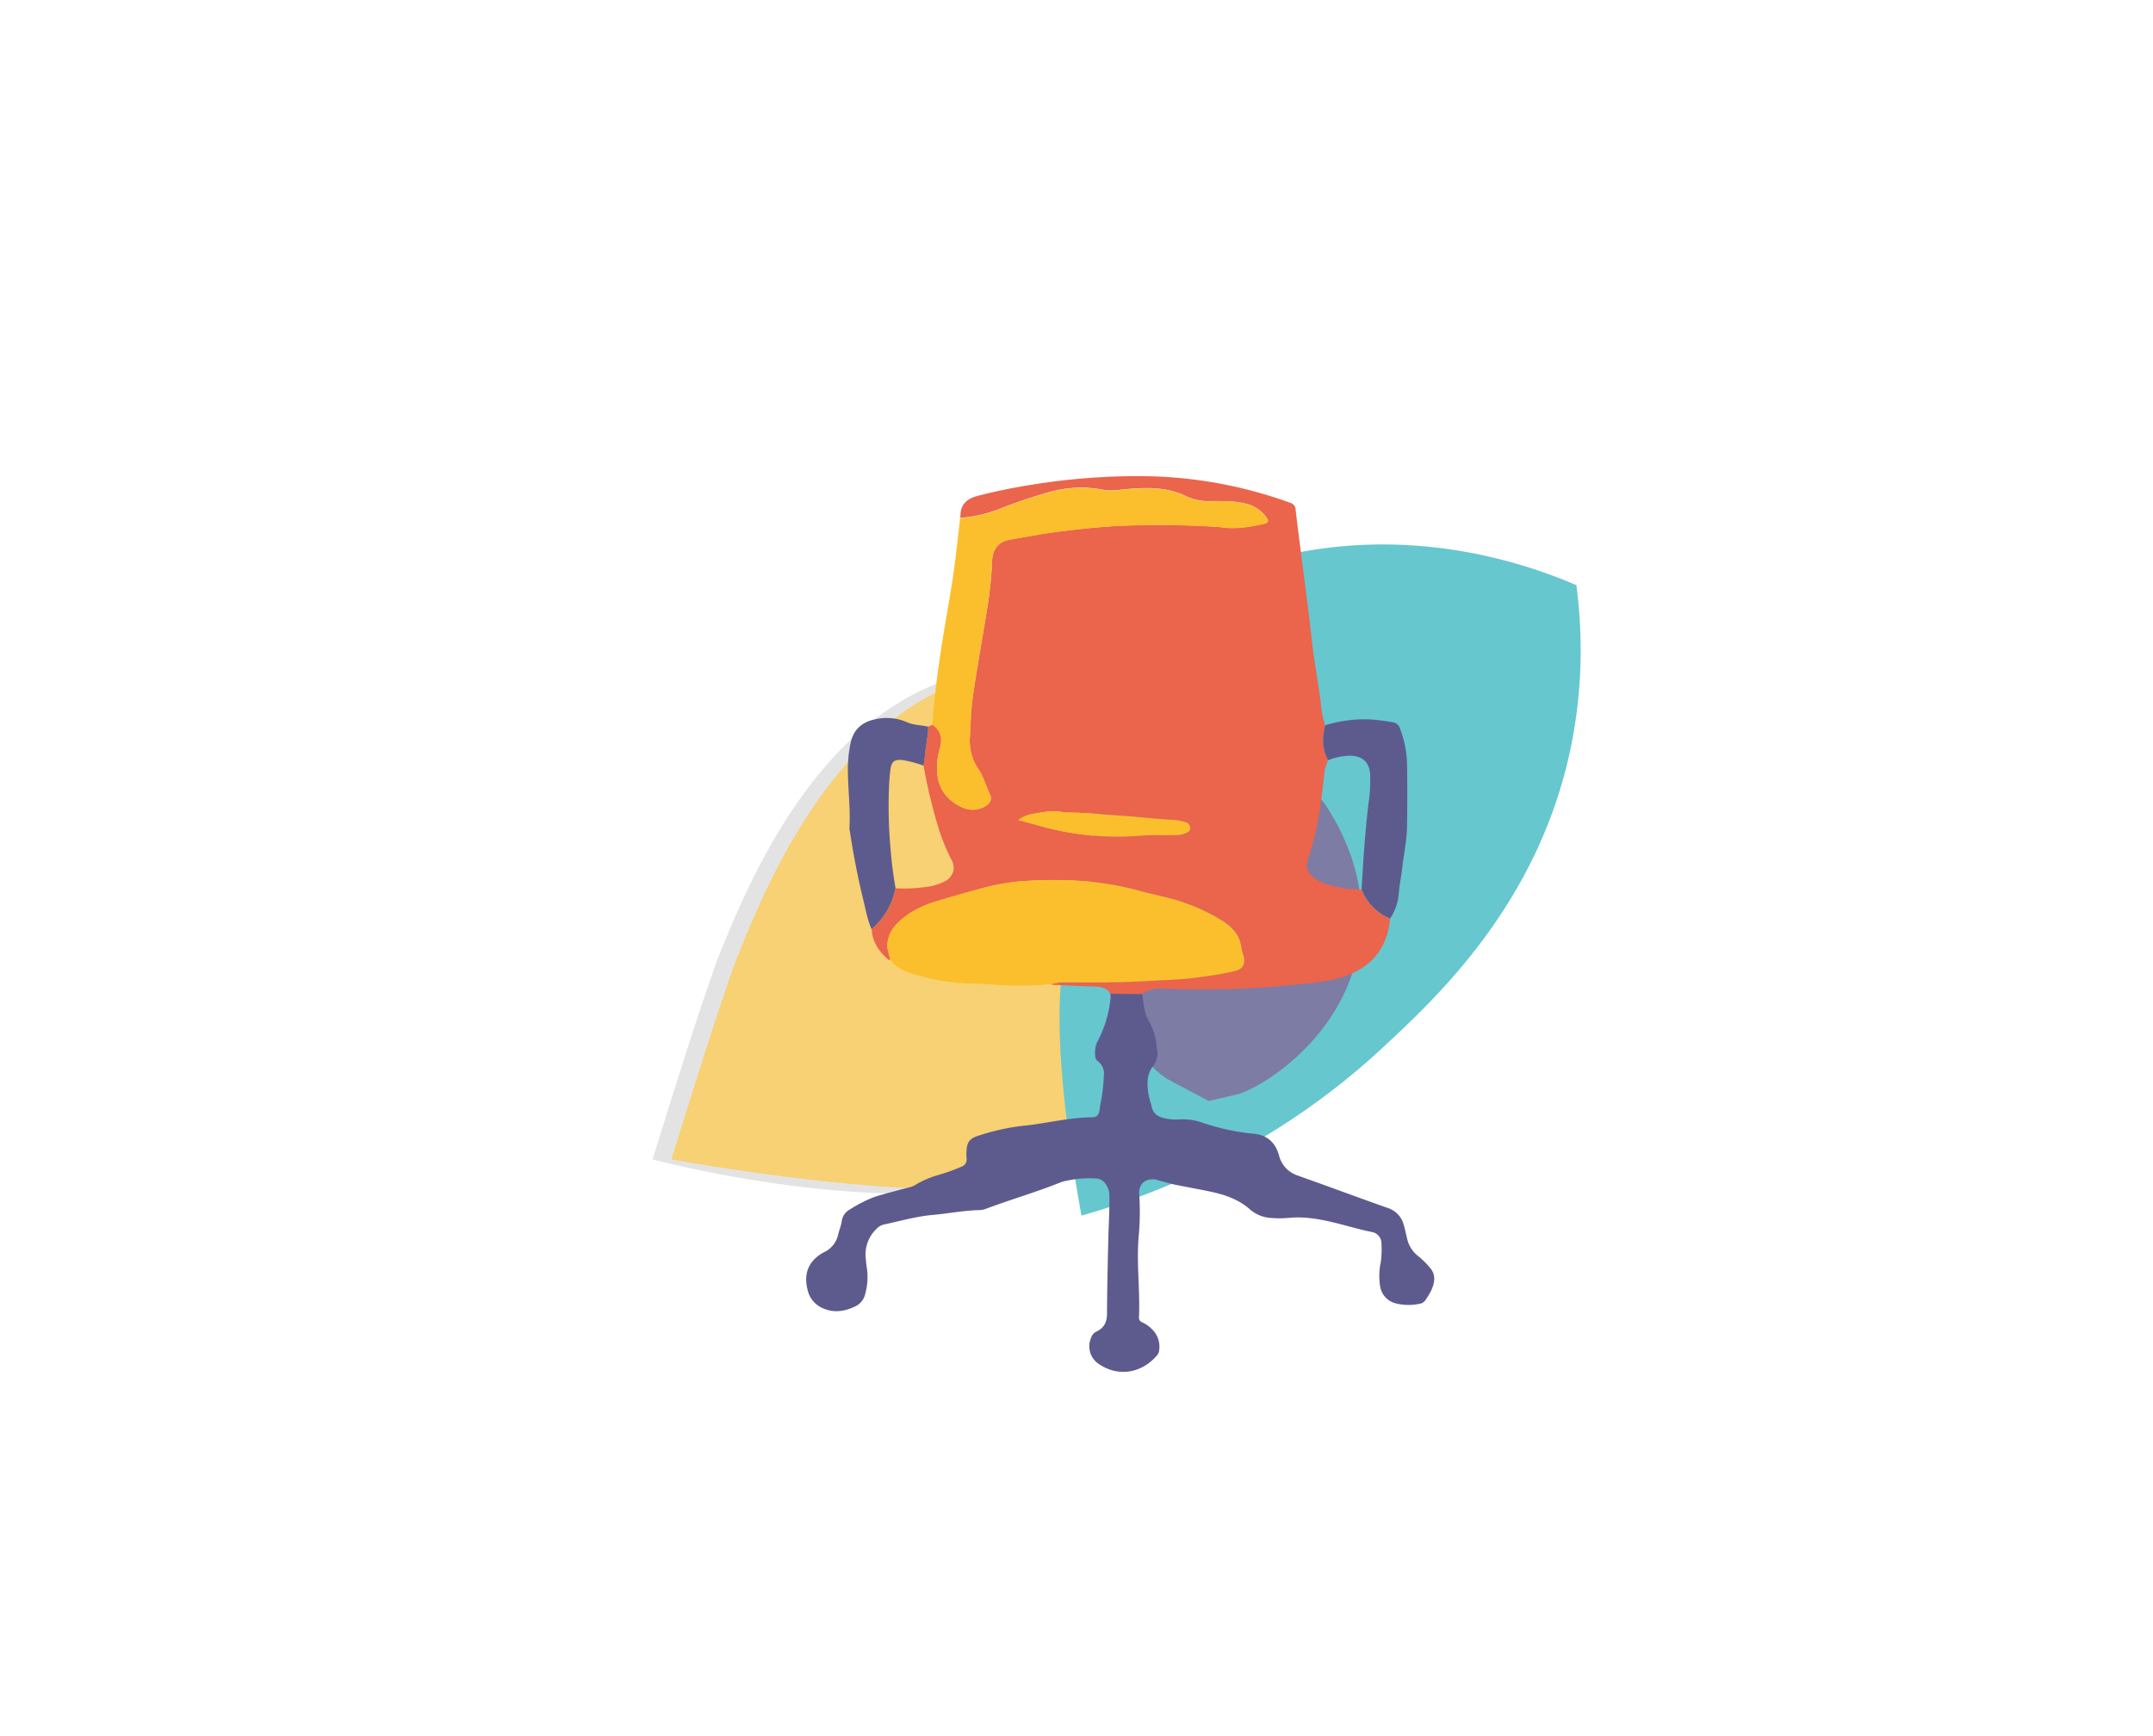 <svg xmlns="http://www.w3.org/2000/svg" id="Calque_1" data-name="Calque 1" viewBox="0 0 729.49 588.18"><defs><style>.cls-1{opacity:0.8;}.cls-2{fill:#515151;}.cls-2,.cls-3,.cls-4{isolation:isolate;}.cls-2,.cls-3{opacity:0.2;}.cls-3{fill:#1a1831;}.cls-4,.cls-8{fill:#fbbf2d;}.cls-4{opacity:0.8;}.cls-5{fill:#40b9c3;}.cls-6{fill:#5d5b8d;}.cls-7{fill:#eb644c;}</style></defs><g class="cls-1"><path class="cls-2" d="M409.57,373.09a68.37,68.37,0,0,1-7,1.36c-14,9.32-34.42,21.65-61.41,27.05q-4,.79-8.05,1.35c-49.48,6.84-112-10-112-10,8.77-28.22,14.18-45.18,17.54-55S243,325.31,243,325.31c9.51-23.68,31.59-79,77.79-94.89a96.67,96.67,0,0,1,34-4.76,129.42,129.42,0,0,1,41.1,8.2,72.74,72.74,0,0,0-14.66,17.06,70.2,70.2,0,0,0-8.37,19.54l0,0c-10.91,38.58,3.12,88.35,32.66,101.15A37.55,37.55,0,0,0,409.57,373.09Z"></path><path class="cls-3" d="M457,294.72c-11.9,4.36-24,6-35.93,4.06-17.7-2.93-34.27-13.21-48.26-28.32a70.2,70.2,0,0,1,8.37-19.54,72.74,72.74,0,0,1,14.66-17.06,117.73,117.73,0,0,1,35.61,20.54,69.5,69.5,0,0,1,16.74,16.93A106.64,106.64,0,0,1,457,294.72Z"></path><path class="cls-3" d="M457.21,330c-7.13,21.4-25.31,37.6-47.64,43.09a37.55,37.55,0,0,1-4.11-1.53c-29.54-12.8-43.57-62.57-32.66-101.15l0,0c0,.05,0,.1,0,.15,14,15.14,30.59,25.63,48.3,28.37,11.9,1.85,24,.19,35.94-4.22A72.31,72.31,0,0,1,457.21,330Z"></path><path class="cls-2" d="M457.21,330a72.31,72.31,0,0,0-.17-35.24c-11.92,4.41-24,6.07-35.94,4.22-17.71-2.74-34.31-13.23-48.3-28.37,0-.05,0-.1,0-.15,14,15.11,30.56,25.39,48.26,28.32,11.91,1.9,24,.3,35.93-4.06a106.64,106.64,0,0,0-8.81-23.39,68.34,68.34,0,0,1,10.33,22.82s0,0,0,0A64.66,64.66,0,0,1,457.21,330Z"></path><path class="cls-4" d="M457.21,330c-5.15,19.88-19,34.43-35.32,45C392,394.48,354,400.48,347.55,401.5a129,129,0,0,1-14.48,1.35c-41.95,1.8-105.57-10-105.57-10,4.39-14.11,7.93-25.4,10.8-34.4s5.07-15.68,6.75-20.58c3.22-9.8,4.38-12.58,4.38-12.58,9.51-23.68,31.59-79,77.8-94.89a93.6,93.6,0,0,1,27.54-4.76,125.86,125.86,0,0,1,43,6.61C413,237.29,427,245,437.92,254.4a134.62,134.62,0,0,1,10.3,16.93,69.5,69.5,0,0,0-16.74-16.93,117.73,117.73,0,0,0-35.61-20.54,72.74,72.74,0,0,0-14.66,17.06,70.2,70.2,0,0,0-8.37,19.54l0,0c-10.91,38.58,3.12,88.35,32.66,101.15a37.55,37.55,0,0,0,4.11,1.53C431.9,367.6,450.08,351.4,457.21,330Z"></path><path class="cls-4" d="M457,294.76c-11.92,4.41-24,6.07-35.94,4.22-17.71-2.74-34.31-13.23-48.3-28.37,0-.05,0-.1,0-.15,14,15.11,30.56,25.39,48.26,28.32,11.91,1.9,24,.3,35.93-4.06Z"></path><path class="cls-5" d="M534.09,198.21a164.65,164.65,0,0,1-1.83,54.94c-10.87,52.76-45.34,84.76-63.83,101.92-37.16,34.5-77.11,49.8-102,56.86-13.54-75.17-6.9-103.19,6.65-109.81,23.33-11.4,68.74,40,84.1,27.88,6.87-5.43,4.3-20.64-.17-35.24-11.92,4.41-24,6.07-35.94,4.22-17.71-2.74-34.31-13.23-48.3-28.37,0-.05,0-.1,0-.15,14,15.11,30.56,25.39,48.26,28.32,11.91,1.9,24,.3,35.93-4.06.51-.18,1-.37,1.52-.57,2-.76,3.94-1.59,5.89-2.5l1.42-.68c.58-.27,1.16-.55,1.73-.85l.3-.15C468.67,289.58,496.49,251.06,534.09,198.21Z"></path><path class="cls-5" d="M421.1,298.78c11.91,1.9,24,.3,35.93-4.06a106.64,106.64,0,0,0-8.81-23.39,69.5,69.5,0,0,0-16.74-16.93,117.73,117.73,0,0,0-35.61-20.54c-36.41,10.7-44.69,9.48-46,6.72-3.55-7.63,38.61-43.39,89.77-53.32,42.87-8.32,78.44,4.15,94.43,11,0,0,.41,11.47-.41,27.53-.42.65-.84,1.3-1.27,1.95-17.83,27.07-40.51,49.95-64.52,62.28l-.3.15-1.73.85-1.42.68q-2.93,1.38-5.88,2.53l-1.52.58c-5.56,2.07-35.3,7.2-35.94,4.22A.66.66,0,0,1,421.1,298.78Z"></path><path class="cls-5" d="M414.15,297.5c-15.09-4.11-29.2-13.75-41.35-26.89,0-.05,0-.1,0-.15,14,15.11,30.56,25.39,48.26,28.32"></path><path class="cls-6" d="M460.41,321.07c-5.57,31.79-34.44,48.13-41.17,49.75l-9.67,2.27h0l-13.23-7C385,360,372.73,336,369.9,311.25c-3.85-33.68,10.76-60.12,16.74-66.95l9.23-10.44h0s26.33,10.71,41.38,24.59C439.79,260.79,466.51,286.25,460.41,321.07Z"></path></g><path class="cls-6" d="M372.75,374.66a59.71,59.71,0,0,0,1.27-10.4,5,5,0,0,0-2-4.61,2.17,2.17,0,0,1-.92-1.81,8.65,8.65,0,0,1,.73-4.89,38.83,38.83,0,0,0,4.55-16.21l10.65.07c.18,1.35.35,2.69.55,4a14.31,14.31,0,0,0,1.8,5.4,21.13,21.13,0,0,1,2.47,7.67c.07.39,0,.81.09,1.19a7.17,7.17,0,0,1-1.45,6.44c-2,2.73-1.85,6-1.37,9.24a34.4,34.4,0,0,0,1.05,3.92c.32,2.51,2,3.68,4.26,4.22a16.1,16.1,0,0,0,5,.44,20,20,0,0,1,8,1.11A77.93,77.93,0,0,0,423,384c.39,0,.79.1,1.19.12,4.82.26,7.89,2.79,9.16,7.36a9.58,9.58,0,0,0,6.38,6.87c2.09.76,4.2,1.5,6.3,2.25,8.08,2.93,16.14,5.89,24.24,8.75A8.1,8.1,0,0,1,475.6,415c.45,1.53.78,3.09,1.15,4.65a10.3,10.3,0,0,0,3.54,5.81,27.29,27.29,0,0,1,4.27,4.19,5.55,5.55,0,0,1,1.38,4.2c-.28,2.64-1.65,4.81-3.11,6.91A2.81,2.81,0,0,1,481,441.8a18,18,0,0,1-8.07-.14,7.06,7.06,0,0,1-5.32-5.86,22.07,22.07,0,0,1,.23-8.1,30.72,30.72,0,0,0,.23-6.21,3.89,3.89,0,0,0-3.18-4c-7-1.4-13.82-3.94-21-4.71a35.07,35.07,0,0,0-7.17-.1,33.9,33.9,0,0,1-6.45,0,11.83,11.83,0,0,1-6.9-3c-3.71-3.23-8.25-4.8-13-5.83-4-.86-8-1.55-12-2.36-1.64-.34-3.25-.82-4.87-1.24-.7-.18-1.38-.43-2.08-.55-3.2-.51-5.58,1.46-5.44,4.69a92.32,92.32,0,0,1-.06,13.41c-1,9.51.41,19,0,28.49a1.68,1.68,0,0,0,1.16,1.83,10.94,10.94,0,0,1,3.3,2.35,8.11,8.11,0,0,1,2.41,6.76,3.42,3.42,0,0,1-.71,2c-5.25,6.16-13.07,7.33-19.37,3.23a7.19,7.19,0,0,1-3-9.18,3.42,3.42,0,0,1,1.82-2.08c2.48-1.16,3.53-3.13,3.55-5.95.05-8.78.25-17.56.47-26.33.12-4.63.41-9.25.35-13.89a6.66,6.66,0,0,0-1.26-3.78,4.11,4.11,0,0,0-3.61-1.92,35.66,35.66,0,0,0-9.28.7,16.08,16.08,0,0,0-2.32.59c-8.29,3.35-16.9,5.81-25.26,8.95a7.08,7.08,0,0,1-2.33.49c-5.28.1-10.47,1.16-15.72,1.62-5.59.49-11,2.06-16.43,3.21a5.18,5.18,0,0,0-2.84,1.66,11.88,11.88,0,0,0-3.56,9.33c.11,1.19.19,2.39.39,3.57a21.34,21.34,0,0,1-.52,9,6.15,6.15,0,0,1-3.1,4.1c-3.55,1.73-7.24,2.5-11.06.84a8.76,8.76,0,0,1-5.24-5.81c-1.67-5.91.11-10.43,5.53-13.31a8.57,8.57,0,0,0,4.7-5.94c.37-1.55,1-3,1.24-4.62a5.24,5.24,0,0,1,2.79-3.91,46.28,46.28,0,0,1,8.3-4.22c1.26-.42,2.56-.76,3.84-1.13,2.51-.67,5-1.35,7.52-2a8.17,8.17,0,0,0,2.45-.93,32.36,32.36,0,0,1,8.12-3.46,59.72,59.72,0,0,0,7.42-2.68,2.6,2.6,0,0,0,1.83-2.94,15.39,15.39,0,0,1,0-2.63c.13-2.82,1.18-4.07,3.86-4.91a74.87,74.87,0,0,1,15.14-3.4c7.84-.77,15.53-2.81,23.46-2.9,1.6,0,2.26-.68,2.57-2.3A13.11,13.11,0,0,0,372.75,374.66Z"></path><path class="cls-7" d="M387,336.81l-10.65-.07c-1.23-1.81-3-2.35-5.13-2.42-4.42-.15-8.84-.36-13.26-.57a4.38,4.38,0,0,1-2.09-.31c1.26-.11,2.46-.57,3.76-.59,8.94-.09,17.88.19,26.82-.33,4.3-.25,8.61-.43,12.9-.69,4-.23,7.91-.85,11.84-1.42,2.44-.35,4.86-.84,7.26-1.41,2.6-.63,3.54-2.21,3-4.8-.21-1-.65-2-.77-3-.49-4.29-3.05-7.07-6.5-9.24a64.15,64.15,0,0,0-13.65-6.34c-4.53-1.54-9.25-2.37-13.86-3.62a98.53,98.53,0,0,0-20.9-3.51,137.75,137.75,0,0,0-21.3.27,74.71,74.71,0,0,0-11.24,2.1c-5.08,1.36-10.13,2.81-15.17,4.31-5.5,1.63-10.6,4-14.57,8.31a10.38,10.38,0,0,0-2.82,6.91c-.07,1.75.74,3.25.95,4.9-.15,0-.36.09-.44,0-3.31-2.69-5.57-6-5.84-10.38a24.44,24.44,0,0,0,8.1-13.93,47.06,47.06,0,0,0,9.78-.37,18.62,18.62,0,0,0,6.43-1.73,5.62,5.62,0,0,0,3.44-4,6,6,0,0,0-.89-3.89,70,70,0,0,1-4-9.71,185.7,185.7,0,0,1-5.28-21.81c.18-1.34.41-2.67.53-4,.3-3.08,1-6.12,1.06-9.23l1.41-.63c3.07,2.05,3.46,4.86,2.46,8.18a23.1,23.1,0,0,0-.9,7.08c.11,5.87,2.95,10,8.1,12.53a8.36,8.36,0,0,0,8.46-.32c1.48-.9,2.13-2.31,1.39-3.86-1.34-2.81-2.12-5.85-3.86-8.49a17.16,17.16,0,0,1-2.94-11.12c.22-2.47.22-4.93.39-7.4.12-1.9.29-3.81.55-5.69q.84-5.91,1.81-11.78c1-6.35,2.17-12.69,3.15-19A134.74,134.74,0,0,0,336.15,190c.14-3.91,2.15-6.49,6-7.17,5.8-1,11.59-2.12,17.42-2.83,7-.85,14.09-1.63,21.15-1.91a317.92,317.92,0,0,1,32.08.42,3.91,3.91,0,0,1,.48.05c5.05.85,10,0,14.9-1.07,1.63-.37,1.81-.92.79-2.3a11.6,11.6,0,0,0-6.39-4.39c-4.14-1.16-8.37-1-12.59-1a17.54,17.54,0,0,1-8.12-1.66c-6.6-3.23-13.56-3-20.62-2.36-2.5.23-5,.71-7.58.17a38.7,38.7,0,0,0-17.93.75,170.09,170.09,0,0,0-17.43,5.9,44.55,44.55,0,0,1-13,2.86c.05-.39.13-.78.15-1.18.13-3.78,2.67-5.43,5.84-6.26A186.76,186.76,0,0,1,350,164.2a220.48,220.48,0,0,1,38.4-2.83,149.32,149.32,0,0,1,48.71,9A2.47,2.47,0,0,1,439,172.8c.67,5.94,1.48,11.87,2.22,17.8,1.07,8.47,2.23,16.92,3.14,25.4.81,7.54,2.27,15,3.18,22.5a35.35,35.35,0,0,0,1.43,7.26c-.93,4.06-1,8,1,11.84a19.55,19.55,0,0,0-1.13,3.39q-.6,5.83-1.42,11.64a92.74,92.74,0,0,1-4.12,18.16c-1,2.95-.51,4.76,2,6.67a13.52,13.52,0,0,0,3.82,2,38.77,38.77,0,0,0,12.23,1.94,17.48,17.48,0,0,0,9.65,9.91c-.88,9.42-5.71,15.86-14.57,19.24-4.76,1.81-9.76,2.33-14.77,2.85-7.38.76-14.78,1.43-22.21,1.68-7.91.26-15.81.27-23.72,0C392.64,334.9,389.63,334.89,387,336.81Zm-41.92-58.95c2.84.78,5.21,1.4,7.56,2.08a96.92,96.92,0,0,0,27.59,3.57c4.31,0,8.58-.65,12.89-.49,1.75.06,3.51,0,5.27,0a8.62,8.62,0,0,0,3.26-.65c.83-.3,1.67-.68,1.66-1.78a2.09,2.09,0,0,0-1.73-2,16.57,16.57,0,0,0-3.73-.75c-6-.28-11.88-1.05-17.83-1.42-6.11-.39-12.21-1.09-18.35-1.08a6.18,6.18,0,0,1-1.43-.09c-3.36-.8-6.64-.06-9.93.49A11.15,11.15,0,0,0,345.07,277.86Z"></path><path class="cls-8" d="M301.61,325.29c-.21-1.65-1-3.15-.95-4.9a10.38,10.38,0,0,1,2.82-6.91c4-4.34,9.07-6.68,14.57-8.31,5-1.5,10.09-2.95,15.17-4.31a74.71,74.71,0,0,1,11.24-2.1,137.75,137.75,0,0,1,21.3-.27,98.53,98.53,0,0,1,20.9,3.51c4.61,1.25,9.33,2.08,13.86,3.62A64.15,64.15,0,0,1,414.17,312c3.45,2.17,6,5,6.5,9.24.12,1,.56,2,.77,3,.54,2.59-.4,4.17-3,4.8-2.4.57-4.82,1.06-7.26,1.41-3.93.57-7.88,1.19-11.84,1.42-4.29.26-8.6.44-12.9.69-8.94.52-17.88.24-26.82.33-1.3,0-2.5.48-3.76.59a114.14,114.14,0,0,1-19.39.12c-4-.3-8-.22-12-.56a73.69,73.69,0,0,1-17.25-3.74,15.08,15.08,0,0,1-4.65-2.88.9.9,0,0,0-.51-.67l0,0a.62.62,0,0,0-.5-.5Z"></path><path class="cls-8" d="M325.32,175.54a44.55,44.55,0,0,0,13-2.86,170.09,170.09,0,0,1,17.43-5.9,38.7,38.7,0,0,1,17.93-.75c2.56.54,5.08.06,7.58-.17,7.06-.65,14-.87,20.62,2.36a17.54,17.54,0,0,0,8.12,1.66c4.22-.07,8.45-.21,12.59,1a11.6,11.6,0,0,1,6.39,4.39c1,1.38.84,1.93-.79,2.3-4.91,1.09-9.85,1.92-14.9,1.07a3.91,3.91,0,0,0-.48-.05,317.92,317.92,0,0,0-32.08-.42c-7.06.28-14.12,1.06-21.15,1.91-5.83.71-11.62,1.82-17.42,2.83-3.87.68-5.88,3.26-6,7.17a134.74,134.74,0,0,1-1.62,15.65c-1,6.36-2.12,12.7-3.15,19q-1,5.88-1.81,11.78c-.26,1.88-.43,3.79-.55,5.69-.17,2.47-.17,4.93-.39,7.4a17.16,17.16,0,0,0,2.94,11.12c1.74,2.64,2.52,5.68,3.86,8.49.74,1.55.09,3-1.39,3.86a8.36,8.36,0,0,1-8.46.32c-5.15-2.56-8-6.66-8.1-12.53a23.1,23.1,0,0,1,.9-7.08c1-3.32.61-6.13-2.46-8.18.5-8.2,1.56-16.33,2.76-24.45,1.53-10.32,3.61-20.55,4.92-30.91C324.22,185.35,324.75,180.44,325.32,175.54Z"></path><path class="cls-6" d="M314.51,246.23c-.06,3.11-.76,6.15-1.06,9.23-.12,1.35-.35,2.68-.53,4a37,37,0,0,0-6.91-1.87c-2.92-.39-4,.42-4.33,3.35-.23,1.82-.39,3.66-.45,5.49a158.89,158.89,0,0,0,.5,21,133.31,133.31,0,0,0,1.7,13.51,24.44,24.44,0,0,1-8.1,13.93c-1.4-3.06-1.94-6.38-2.74-9.61-1.91-7.75-3.42-15.58-4.62-23.47a6,6,0,0,1-.16-1.18c.39-6.88-.58-13.72-.53-20.59a43.73,43.73,0,0,1,.89-8.07c.9-4.63,3.82-7.29,8.29-8.19a17.1,17.1,0,0,1,10.56.85C309.38,245.72,312,245.68,314.51,246.23Z"></path><path class="cls-6" d="M471,311.26a17.48,17.48,0,0,1-9.65-9.91c.18-3,.35-6.05.54-9.07q.63-9.79,1.72-19.55a52.63,52.63,0,0,0,.62-10.49c-.34-4-2.55-6-6.54-6.16A21.11,21.11,0,0,0,450,257.6c-2.07-3.8-2-7.78-1-11.84a46,46,0,0,1,14.88-2,64.33,64.33,0,0,1,8.06,1,2.82,2.82,0,0,1,2.36,2,35.64,35.64,0,0,1,2.44,11.9c.11,7.1.11,14.21,0,21.31-.05,4.88-1.14,9.66-1.68,14.49-.31,2.77-.92,5.51-1.11,8.29A17.78,17.78,0,0,1,471,311.26Z"></path><path class="cls-8" d="M345.07,277.86a11.15,11.15,0,0,1,5.23-2.13c3.29-.55,6.57-1.29,9.93-.49a6.18,6.18,0,0,0,1.43.09c6.14,0,12.24.69,18.35,1.08,5.95.37,11.87,1.14,17.83,1.42a16.57,16.57,0,0,1,3.73.75,2.09,2.09,0,0,1,1.73,2c0,1.1-.83,1.48-1.66,1.78a8.62,8.62,0,0,1-3.26.65c-1.76-.05-3.52,0-5.27,0-4.31-.16-8.58.47-12.89.49a96.92,96.92,0,0,1-27.59-3.57C350.28,279.26,347.91,278.64,345.07,277.86Z"></path></svg>